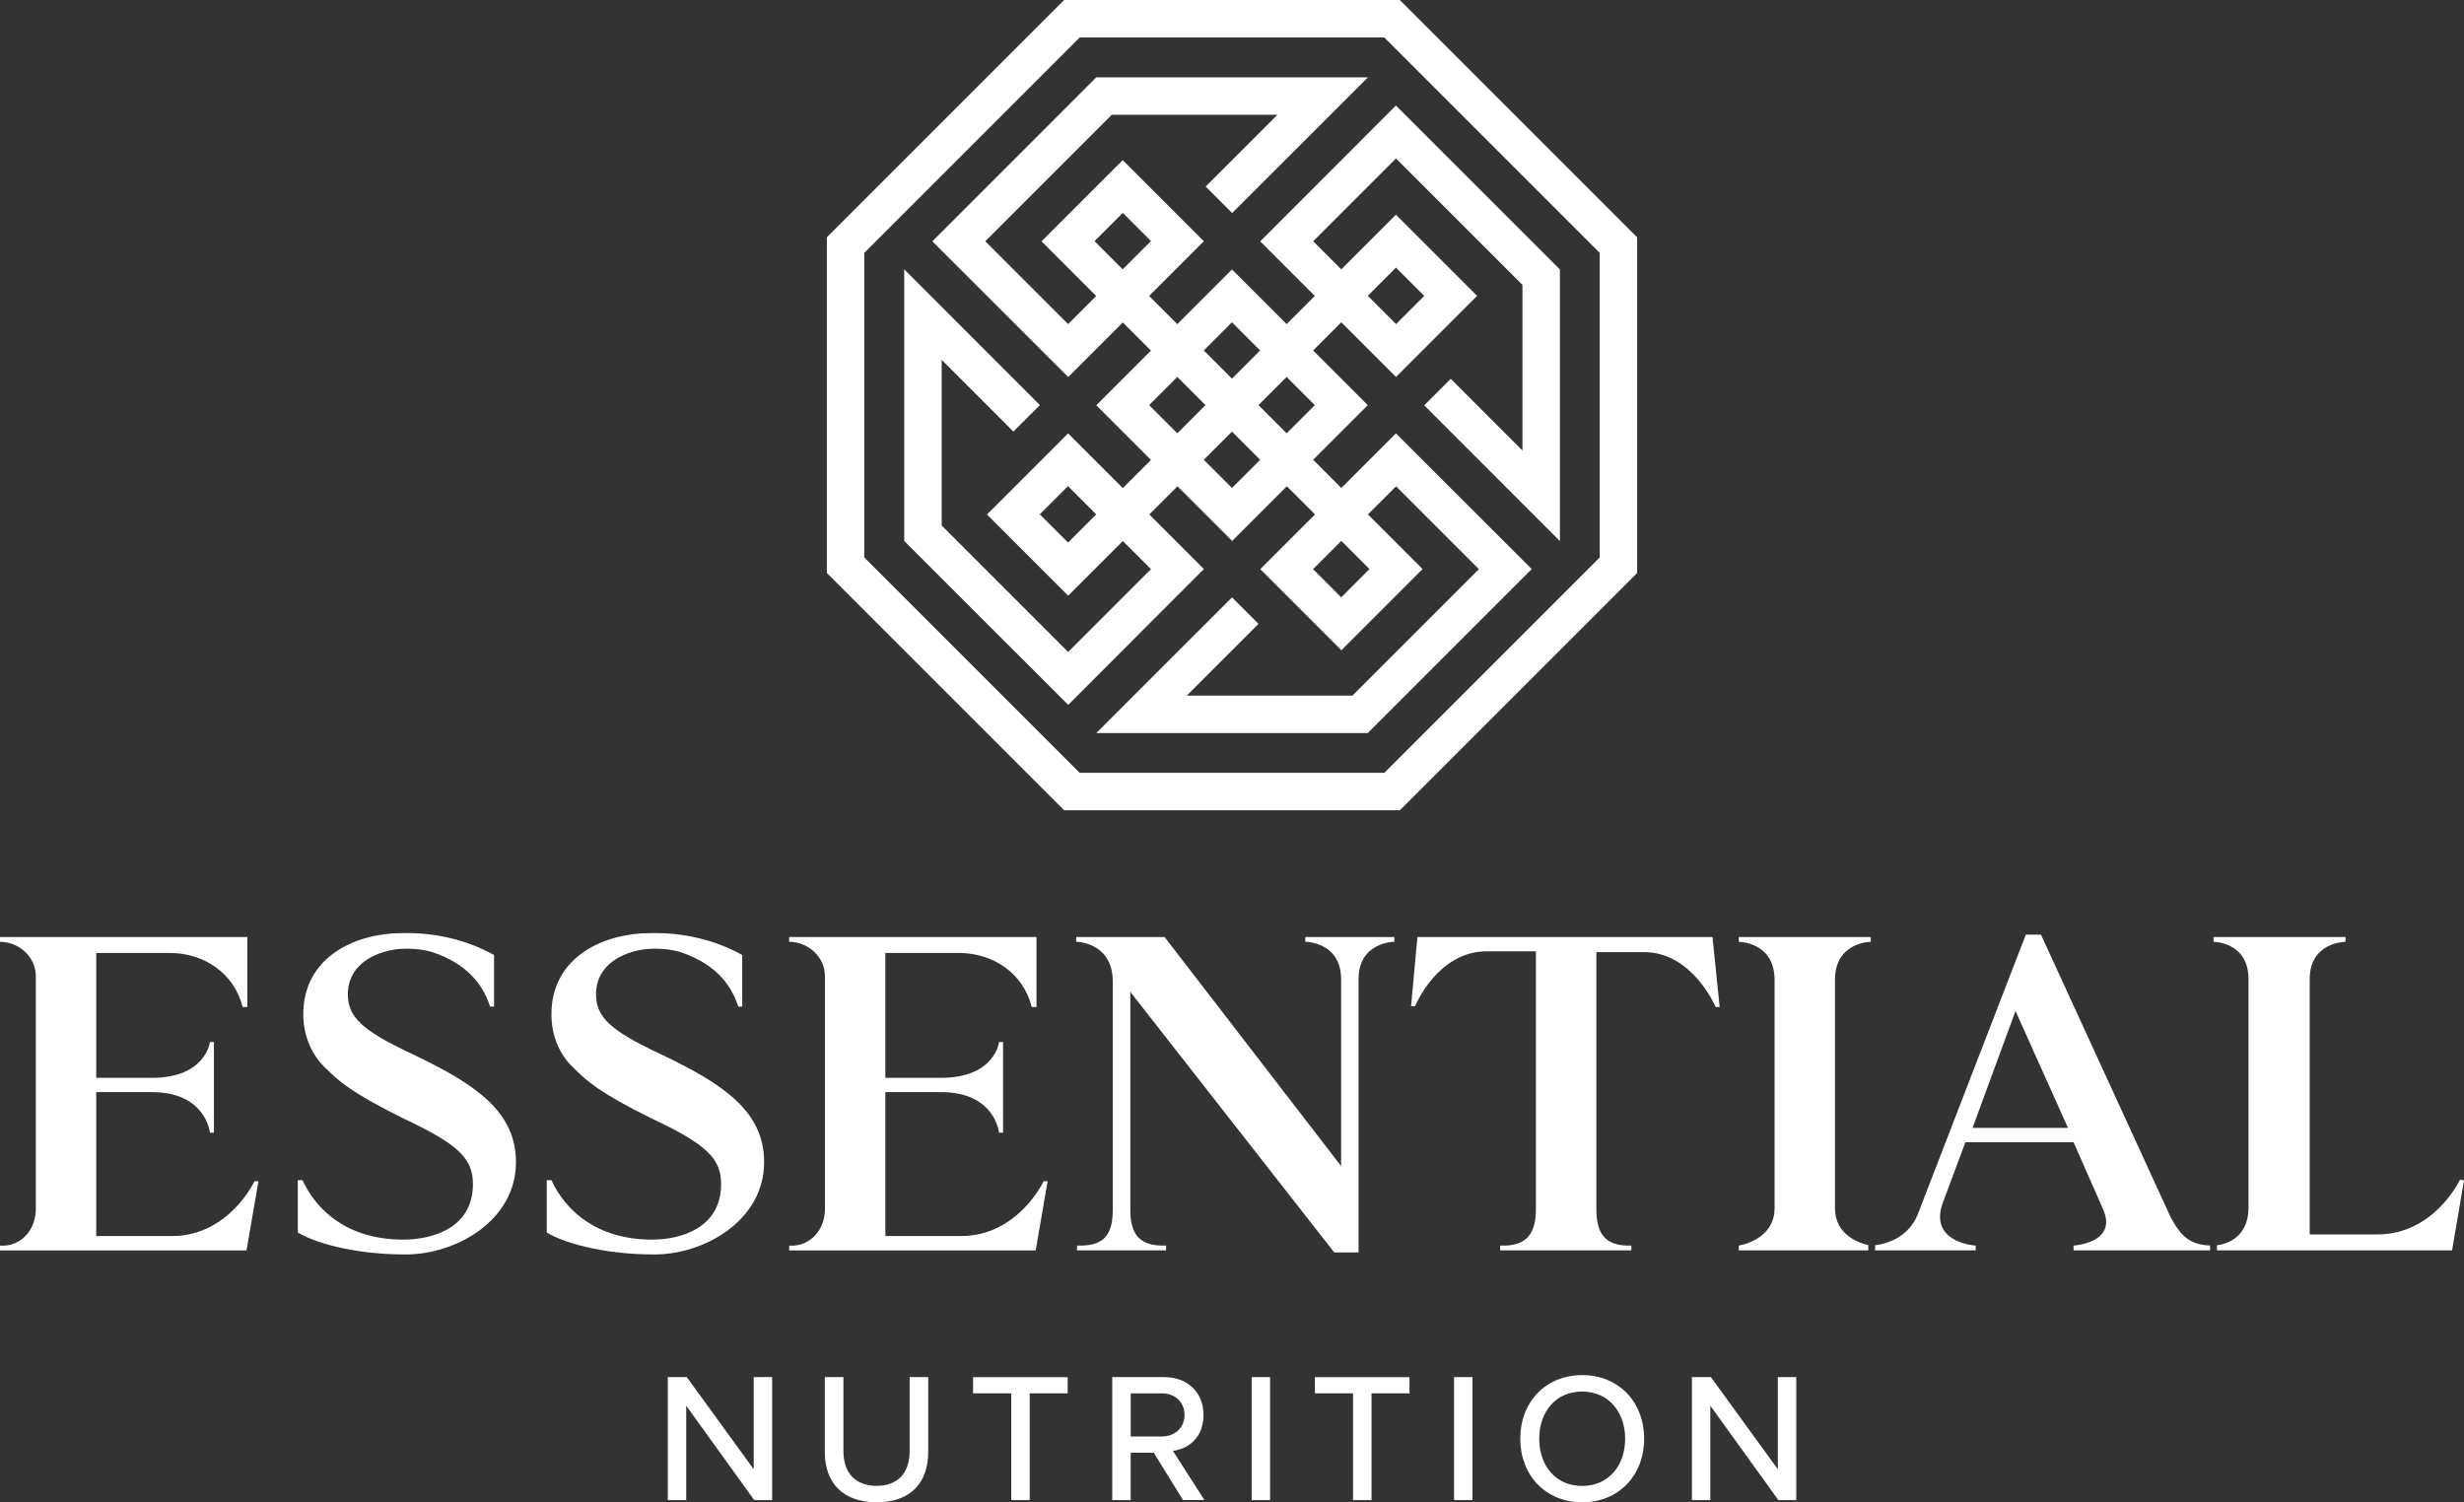 <?xml version="1.0" encoding="UTF-8"?>
<svg id="Camada_1" data-name="Camada 1" xmlns="http://www.w3.org/2000/svg" viewBox="0 0 568.41 346.57">
  <rect x="0" y="0" width="568.41" height="346.57" fill="#333333" stroke="none"/>
  <defs>
    <style>
      .cls-1 {
        fill: #fff;
        stroke-width: 0px;
      }
    </style>
  </defs>
  <g>
    <g>
      <g>
        <g id="Grupo_545" data-name="Grupo 545">
          <path id="Caminho_14484" data-name="Caminho 14484" class="cls-1" d="m248.27,216.16h20.38s40.72,52.84,40.72,52.84v-43.12c0-8.62-8.26-8.62-8.26-8.62v-1.1h20.55v1.1s-8.26,0-8.26,8.62v63.06h-5.6l-47.05-60.12v50.27c0,5.5,2.02,8.07,6.97,8.25h1.28v1.11h-20.55v-1.11h1.28c4.95-.18,6.97-2.56,6.97-8.25v-52.65c0-9.13-8.44-9.18-8.44-9.18v-1.1Z"/>
          <path id="Caminho_14487" data-name="Caminho 14487" class="cls-1" d="m395.04,216.17h-68.06l-1.47,15.96h.92s5.14-12.66,16.51-12.66h11.37v59.44c0,5.5-2.02,8.26-6.97,8.44h-1.28s0,1.1,0,1.1h30.27v-1.11h-1.1c-4.95-.18-6.97-2.75-6.97-8.43v-59.26h11.01c11.19,0,16.51,12.66,16.51,12.66h.92l-1.65-16.15Z"/>
          <path id="Caminho_14489" data-name="Caminho 14489" class="cls-1" d="m176.27,268.1c0-11.54-9.02-17.86-23.81-24.89-11.54-5.41-14.97-8.48-14.97-13.89s4.15-9.2,10.82-10.28c2.89-.36,5.77-.18,8.48.54,9.38,3.07,12.26,8.84,13.53,12.63h.9v-11.9c-6.49-3.61-13.89-5.23-21.28-5.05-10.28,0-22.73,5.23-22.73,18.76,0,4.87,1.8,9.38,5.41,12.63,2.53,2.52,5.59,5.41,17.68,11.36,12.63,5.95,16.05,9.2,16.05,15.15,0,10.28-9.56,12.81-15.87,12.81-12.81,0-20.02-6.67-23.27-13.71h-1.08v12.08c5.23,3.07,14.97,5.05,24.53,5.05,11.36.18,25.61-7.57,25.61-21.28Z"/>
          <path id="Caminho_14490" data-name="Caminho 14490" class="cls-1" d="m119.02,268.1c0-11.54-9.02-17.86-23.81-24.89-11.54-5.41-14.97-8.48-14.97-13.89s4.15-9.2,10.82-10.28c2.89-.36,5.77-.18,8.48.54,9.38,3.07,12.26,8.84,13.53,12.63h.9v-11.9c-6.49-3.61-13.89-5.23-21.28-5.05-10.28,0-22.73,5.23-22.73,18.76,0,4.69,1.8,9.38,5.41,12.63,2.53,2.52,5.59,5.41,17.68,11.36,12.63,5.95,16.05,9.2,16.05,15.15,0,10.28-9.56,12.81-16.05,12.81-12.81,0-20.02-6.67-23.27-13.71h-1.08v12.08c5.23,3.07,14.97,5.05,24.53,5.05,11.54.18,25.79-7.57,25.79-21.28Z"/>
        </g>
        <path id="Caminho_14488" data-name="Caminho 14488" class="cls-1" d="m58.71,272.49s-5.87,12.66-19.08,12.66h-17.43v-33.21h12.84c12.48,0,13.39,9.36,13.39,9.36h.92v-20.91h-.92s-.92,8.26-13.39,8.26h-12.84v-28.81h16.88c8.28,0,15.04,4.95,16.88,12.47h1.1v-16.14H0v1.1c4.4,0,8.26,3.52,8.26,7.89v53.76c0,4.31-2.75,8.07-7.15,8.44H0v1.1h56.87l2.75-15.96h-.92Z"/>
      </g>
      <path class="cls-1" d="m509.84,287.33c-4.27-.16-6.71-1.76-9.3-6.96l-29.72-64.76h-3.49l-24.95,64.58c-2.29,5.59-7.61,6.81-9.83,7.08v1.18h23.22v-1.1s-11.09-.62-7.52-10.09l5.14-13.76h24.95l6.79,15.41c3.52,7.85-6.79,8.44-6.79,8.44v1.1h31.5v-1.12Zm-54.8-27.13l9.91-26.97,12.11,26.97h-22.02Z"/>
      <path class="cls-1" d="m567.49,272.12s-5.87,12.66-19.08,12.66h-15.59v-58.89c0-8.62,8.26-8.62,8.26-8.62v-1.1h-30.45v1.1s8.07,0,8.07,8.62v52.65c0,7.11-5.26,8.48-7.29,8.74v1.17h54.25l2.75-16.14-.92-.18Z"/>
      <path class="cls-1" d="m430.98,287.24c-1.87-.42-7.68-2.23-7.68-8.51v-52.65c0-8.81,8.26-8.81,8.26-8.81v-1.1h-30.45v1.1s8.26,0,8.26,8.81v52.65c0,7.39-8.26,8.62-8.26,8.62v1.1h29.88v-1.21Z"/>
    </g>
    <path id="Caminho_14488-2" data-name="Caminho 14488" class="cls-1" d="m240.75,272.49s-5.87,12.66-19.08,12.66h-17.43v-33.21h12.84c12.48,0,13.39,9.36,13.39,9.36h.92v-20.91h-.92s-.92,8.26-13.39,8.26h-12.84v-28.81h16.88c8.28,0,15.04,4.95,16.88,12.47h1.1v-16.14h-57.06v1.1c4.4,0,8.26,3.52,8.26,7.89v53.76c0,4.31-2.75,8.07-7.15,8.44h-1.1v1.1h56.87l2.75-15.96h-.92Z"/>
  </g>
  <g>
    <path class="cls-1" d="m173.99,346.06l-15.69-21.77v21.77h-4.25v-28.37h4.38l15.44,21.26v-21.26h4.25v28.37h-4.12Z"/>
    <path class="cls-1" d="m190.28,317.69h4.29v17.14c0,4.85,2.68,7.95,7.66,7.95s7.61-3.1,7.61-7.95v-17.14h4.29v17.22c0,7.06-3.96,11.65-11.91,11.65s-11.95-4.64-11.95-11.61v-17.27Z"/>
    <path class="cls-1" d="m233.28,346.06v-24.62h-8.8v-3.74h21.82v3.74h-8.76v24.62h-4.25Z"/>
    <path class="cls-1" d="m272.91,346.06l-6.76-10.93h-5.32v10.93h-4.25v-28.37h11.95c5.4,0,9.1,3.49,9.1,8.72s-3.44,7.83-7.06,8.29l7.27,11.35h-4.93Zm-4.93-24.62h-7.14v9.95h7.14c3.06,0,5.27-2,5.27-4.98s-2.21-4.98-5.27-4.98Z"/>
    <path class="cls-1" d="m288.74,346.06v-28.37h4.25v28.37h-4.25Z"/>
    <path class="cls-1" d="m312.13,346.06v-24.62h-8.8v-3.74h21.82v3.74h-8.76v24.62h-4.25Z"/>
    <path class="cls-1" d="m335.43,346.06v-28.37h4.25v28.37h-4.25Z"/>
    <path class="cls-1" d="m364.99,317.23c8.46,0,14.29,6.25,14.29,14.67s-5.83,14.67-14.29,14.67-14.29-6.25-14.29-14.67,5.83-14.67,14.29-14.67Zm0,3.79c-6.08,0-9.91,4.64-9.91,10.89s3.83,10.89,9.91,10.89,9.91-4.68,9.91-10.89-3.91-10.89-9.91-10.89Z"/>
    <path class="cls-1" d="m410.24,346.06l-15.69-21.77v21.77h-4.25v-28.37h4.38l15.44,21.26v-21.26h4.25v28.37h-4.12Z"/>
  </g>
  <g>
    <path class="cls-1" d="m315.53,169.1l37.82-37.82-31.34-31.3-12.59,12.59-6.5-6.5,12.61-12.61-12.61-12.61,6.5-6.5,12.62,12.62,18.71-18.71-18.73-18.73-12.61,12.61-6.48-6.48,19.11-19.11,29.17,29.17v38.22l-16.55-16.55-6.11,6.11,31.3,31.32v-62.66s-37.83-37.82-37.83-37.82l-31.3,31.34,12.59,12.59-6.5,6.5-12.61-12.61-12.61,12.61-6.5-6.5,12.62-12.62-18.71-18.71-18.73,18.73,12.61,12.61-6.48,6.48-19.11-19.11,29.17-29.17h38.22l-16.55,16.55,6.11,6.11,31.32-31.3h-62.66s-37.82,37.83-37.82,37.83l31.34,31.3,12.59-12.59,6.5,6.5-12.61,12.61,12.61,12.61-6.5,6.5-12.62-12.62-18.71,18.71,18.73,18.73,12.61-12.61,6.49,6.48-19.11,19.11-29.17-29.17v-38.22l16.55,16.55,6.11-6.11-31.3-31.32v62.66s37.83,37.82,37.83,37.82l31.3-31.34-12.59-12.59,6.5-6.5,12.61,12.61,12.61-12.61,6.5,6.5-12.62,12.62,18.71,18.71,18.73-18.73-12.61-12.61,6.49-6.48,19.11,19.11-29.17,29.17h-38.22l16.55-16.55-6.11-6.11-31.31,31.3h0s62.66,0,62.66,0Zm6.5-107.36l6.52,6.52-6.5,6.5-6.52-6.52,6.5-6.5Zm-69.54-6.11l6.52-6.52,6.5,6.5-6.52,6.52-6.5-6.5Zm-6.11,69.54l-6.52-6.52,6.5-6.5,6.52,6.52-6.5,6.5Zm37.82-50.82l6.5,6.5-6.5,6.5-6.5-6.5,6.5-6.5Zm-12.61,25.61l-6.5-6.5,6.5-6.5,6.5,6.5-6.5,6.5Zm12.61,12.61l-6.5-6.5,6.5-6.5,6.5,6.5-6.5,6.5Zm6.11-19.11l6.5-6.5,6.5,6.5-6.5,6.5-6.5-6.5Zm25.61,37.82l-6.52,6.52-6.5-6.5,6.52-6.52,6.5,6.5Z"/>
    <path class="cls-1" d="m377.67,54.75L322.92,0h-77.43l-54.75,54.75v77.43l54.75,54.75h77.43l54.75-54.75V54.75Zm-8.64,73.85l-49.69,49.69h-70.27l-49.69-49.69V58.33l49.69-49.69h70.27l49.69,49.69v70.27Z"/>
  </g>
</svg>